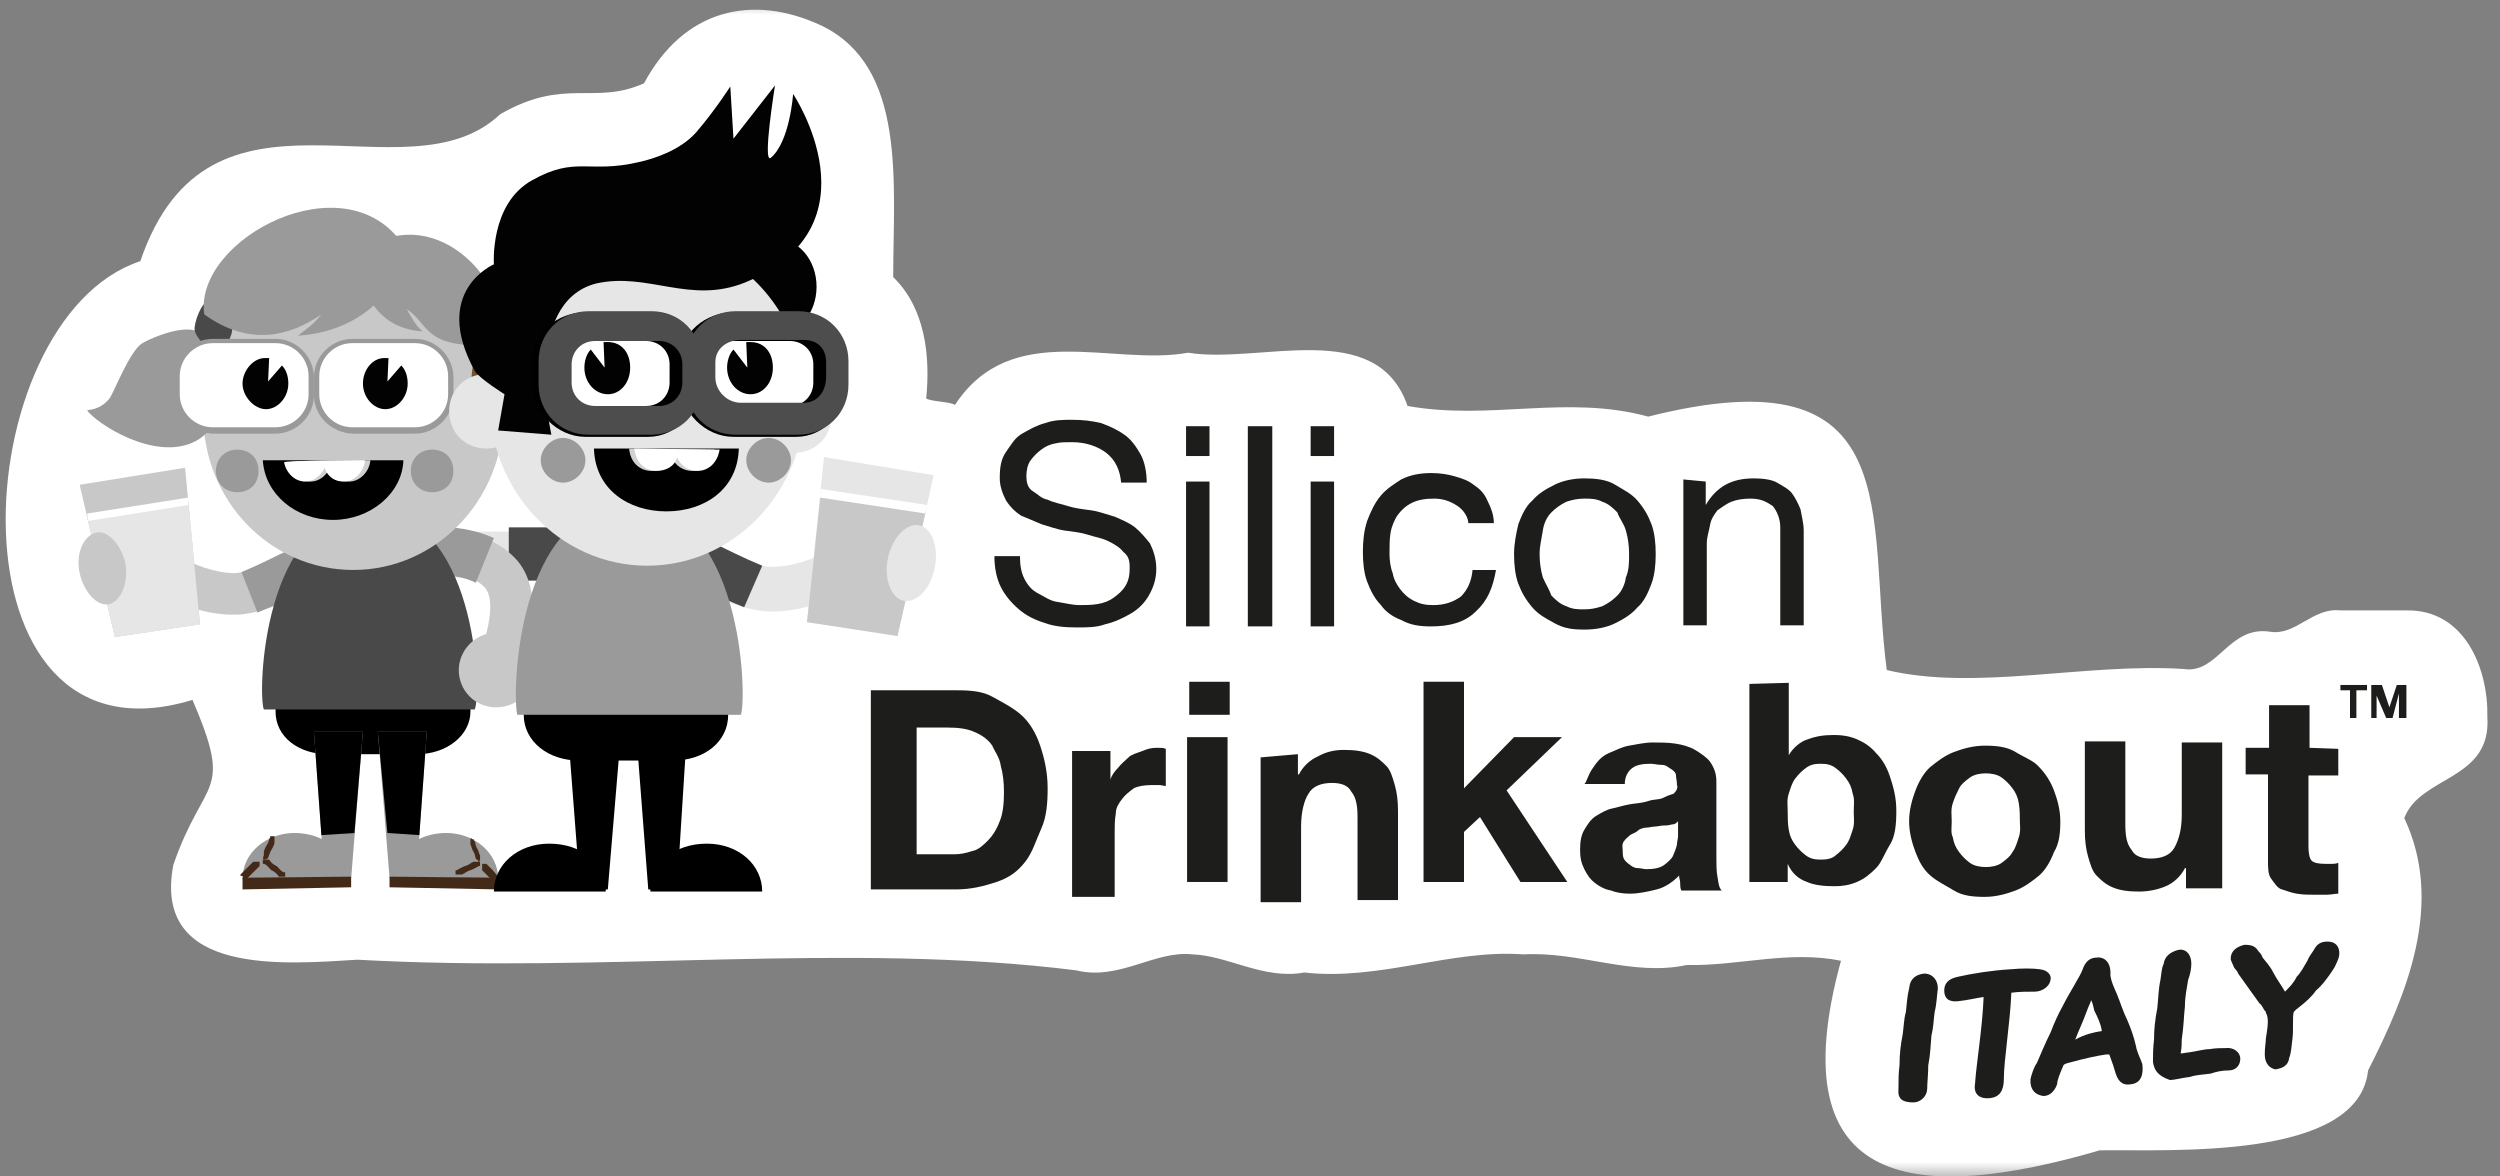 <svg width="85" height="40" viewBox="0 0 85 40" fill="none" xmlns="http://www.w3.org/2000/svg">
<rect x="0" y="0" width="85" height="40" fill="#808080" stroke="none"/>
<g clip-path="url(#clip0_851_27693)">
<mask id="mask0_851_27693" style="mask-type:luminance" maskUnits="userSpaceOnUse" x="-48" y="0" width="180" height="40">
<path d="M132 0H-48V40H132V0Z" fill="white"/>
</mask>
<g mask="url(#mask0_851_27693)">
<path d="M81.818 20.754H79.574C78.632 20.646 78.053 21.623 77.184 21.479C75.772 21.261 75.41 22.927 74.251 22.746C70.92 22.529 67.191 23.506 64.15 22.782C63.462 17.568 64.946 11.92 56.039 14.165C53.251 13.404 50.681 14.31 47.857 13.803C46.807 10.761 42.824 12.391 40.398 11.992C37.828 12.463 34.388 10.834 32.469 13.767C32.324 13.658 31.672 13.658 31.491 13.549C31.636 12.101 31.455 10.472 30.369 9.422C30.369 6.236 30.84 2.289 27.943 0.877C25.554 -0.245 23.236 0.334 21.897 2.832C20.195 3.592 19.217 2.615 17.009 3.882C13.787 6.923 7.124 1.999 4.771 8.879C-1.239 10.87 -2 26.402 6.545 23.796C7.957 27.09 6.943 26.366 5.893 29.408C5.169 33.209 9.731 32.775 12.157 32.63C20.593 33.101 28.776 32.014 36.596 32.992C38.045 33.354 39.276 32.304 40.543 32.449C41.738 32.485 42.969 33.318 44.345 33.065C46.915 33.354 49.341 32.268 51.803 32.449C53.686 32.34 55.496 33.209 57.343 32.811C59.117 32.847 60.819 32.304 62.593 32.666C60.42 40.596 65.308 40.885 71.391 39.111C73.781 39.075 80.189 39.473 80.515 36.395C81.818 33.825 83.122 30.747 81.746 27.815C82.289 26.366 84.715 26.547 84.57 24.375C84.606 22.746 83.81 20.718 81.818 20.754Z" fill="white"/>
<path d="M18.928 19.632H14.004V18.075H18.928V19.632Z" fill="#E6E6E6"/>
<path d="M19.254 19.741H17.299V17.93H19.254V19.741Z" fill="#494949"/>
<path d="M37.612 15.396C37.323 15.178 36.924 15.034 36.454 15.034C36.236 15.034 36.055 15.034 35.91 15.07C35.693 15.106 35.548 15.178 35.404 15.287C35.259 15.396 35.15 15.504 35.042 15.649C34.933 15.794 34.897 16.011 34.897 16.192C34.897 16.373 34.933 16.59 35.114 16.699C35.295 16.808 35.404 16.953 35.621 16.989C35.838 17.097 36.092 17.134 36.309 17.206C36.526 17.278 36.816 17.314 37.105 17.351C37.359 17.387 37.648 17.496 37.902 17.568C38.155 17.677 38.409 17.785 38.59 17.93C38.771 18.075 38.952 18.292 39.097 18.473C39.205 18.69 39.314 18.98 39.314 19.342C39.314 19.704 39.205 19.994 39.06 20.247C38.916 20.501 38.698 20.718 38.445 20.863C38.191 21.008 37.902 21.152 37.576 21.225C37.286 21.333 36.961 21.333 36.598 21.333C36.2 21.333 35.838 21.297 35.548 21.189C35.186 21.08 34.897 20.935 34.643 20.718C34.39 20.501 34.173 20.247 34.028 19.958C33.883 19.668 33.81 19.306 33.81 18.908H34.679C34.679 19.197 34.716 19.451 34.824 19.668C34.933 19.885 35.078 20.066 35.295 20.175C35.512 20.284 35.693 20.428 35.947 20.465C36.2 20.501 36.454 20.573 36.707 20.573C36.924 20.573 37.105 20.573 37.323 20.537C37.54 20.501 37.721 20.428 37.866 20.32C38.011 20.211 38.155 20.102 38.264 19.921C38.373 19.74 38.409 19.559 38.409 19.306C38.409 19.052 38.373 18.908 38.191 18.763C38.083 18.618 37.902 18.509 37.685 18.401C37.467 18.292 37.214 18.256 36.997 18.183C36.779 18.111 36.49 18.075 36.2 18.039C35.947 18.003 35.657 17.894 35.404 17.821C35.15 17.713 34.897 17.604 34.716 17.532C34.498 17.387 34.354 17.242 34.209 17.025C34.1 16.808 33.992 16.554 33.992 16.265C33.992 15.902 34.028 15.613 34.209 15.359C34.39 15.106 34.498 14.889 34.752 14.744C35.005 14.599 35.259 14.454 35.548 14.382C35.838 14.273 36.164 14.273 36.454 14.273C36.816 14.273 37.105 14.309 37.431 14.382C37.721 14.49 37.974 14.599 38.228 14.78C38.445 14.925 38.626 15.178 38.771 15.432C38.916 15.685 38.988 16.047 38.988 16.409H38.119C38.083 16.011 37.938 15.649 37.612 15.396Z" fill="#1D1D1B"/>
<path d="M41.123 21.297H40.326V16.373H41.123V21.297ZM40.326 14.491H41.123V15.505H40.326V14.491Z" fill="#1D1D1B"/>
<path d="M43.258 21.297H42.426V14.491H43.258V21.297Z" fill="#1D1D1B"/>
<path d="M45.359 21.297H44.562V16.373H45.359V21.297ZM44.562 14.491H45.359V15.505H44.562V14.491Z" fill="#1D1D1B"/>
<path d="M49.56 17.206C49.343 17.061 49.09 16.953 48.764 16.953C48.474 16.953 48.221 16.989 48.003 17.098C47.786 17.206 47.641 17.351 47.533 17.496C47.424 17.641 47.316 17.894 47.279 18.111C47.243 18.329 47.243 18.582 47.243 18.835C47.243 19.053 47.279 19.306 47.352 19.487C47.388 19.704 47.496 19.886 47.605 20.03C47.714 20.175 47.859 20.32 48.076 20.429C48.293 20.537 48.474 20.573 48.727 20.573C49.126 20.573 49.415 20.465 49.669 20.284C49.886 20.067 50.031 19.777 50.067 19.379H50.864C50.755 19.994 50.574 20.429 50.176 20.791C49.814 21.153 49.307 21.298 48.655 21.298C48.293 21.298 47.967 21.261 47.641 21.08C47.352 20.972 47.098 20.791 46.953 20.573C46.736 20.356 46.591 20.067 46.483 19.777C46.374 19.487 46.338 19.125 46.338 18.763C46.338 18.401 46.374 18.039 46.483 17.713C46.591 17.424 46.736 17.098 46.953 16.844C47.171 16.591 47.424 16.446 47.641 16.301C47.931 16.156 48.257 16.084 48.655 16.084C48.945 16.084 49.198 16.12 49.452 16.192C49.705 16.265 49.922 16.337 50.103 16.482C50.321 16.627 50.465 16.772 50.574 17.025C50.683 17.242 50.791 17.496 50.791 17.786H49.922C49.922 17.605 49.778 17.351 49.56 17.206Z" fill="#1D1D1B"/>
<path d="M52.456 19.632C52.565 19.885 52.673 20.03 52.746 20.247C52.891 20.392 53.035 20.537 53.253 20.61C53.47 20.718 53.651 20.718 53.868 20.718C54.085 20.718 54.266 20.682 54.484 20.61C54.701 20.501 54.846 20.392 54.991 20.247C55.135 20.103 55.244 19.885 55.28 19.632C55.389 19.378 55.389 19.125 55.389 18.835C55.389 18.546 55.353 18.292 55.28 18.039C55.208 17.785 55.063 17.641 54.991 17.423C54.846 17.279 54.701 17.134 54.484 17.061C54.266 16.953 54.085 16.953 53.868 16.953C53.651 16.953 53.47 16.989 53.253 17.061C53.035 17.17 52.891 17.279 52.746 17.423C52.601 17.568 52.492 17.785 52.456 18.039C52.42 18.292 52.347 18.546 52.347 18.835C52.347 19.125 52.384 19.378 52.456 19.632ZM51.623 17.822C51.732 17.532 51.877 17.206 52.094 17.025C52.311 16.772 52.565 16.627 52.854 16.482C53.144 16.337 53.506 16.265 53.868 16.265C54.23 16.265 54.628 16.301 54.918 16.482C55.208 16.663 55.461 16.772 55.678 17.025C55.896 17.279 56.041 17.532 56.149 17.822C56.258 18.111 56.294 18.473 56.294 18.835C56.294 19.198 56.258 19.56 56.149 19.849C56.041 20.139 55.896 20.465 55.678 20.646C55.461 20.899 55.208 21.044 54.918 21.189C54.628 21.334 54.266 21.406 53.868 21.406C53.47 21.406 53.18 21.37 52.854 21.189C52.529 21.008 52.311 20.899 52.094 20.646C51.877 20.392 51.732 20.139 51.623 19.849C51.515 19.56 51.478 19.198 51.478 18.835C51.478 18.473 51.551 18.148 51.623 17.822Z" fill="#1D1D1B"/>
<path d="M57.995 16.373V17.17C58.357 16.554 58.864 16.265 59.624 16.265C59.914 16.265 60.24 16.301 60.421 16.41C60.602 16.518 60.819 16.627 60.927 16.772C61.036 16.916 61.145 17.134 61.217 17.315C61.253 17.532 61.326 17.785 61.326 18.039V21.261H60.529V17.93C60.529 17.641 60.421 17.387 60.276 17.206C60.058 17.061 59.877 16.953 59.515 16.953C59.262 16.953 59.045 16.989 58.864 17.061C58.683 17.134 58.502 17.279 58.393 17.351C58.284 17.496 58.176 17.641 58.14 17.858C58.103 18.075 58.031 18.256 58.031 18.473V21.261H57.234V16.301L57.995 16.373Z" fill="#1D1D1B"/>
<path d="M32.434 29.046C32.651 29.046 32.832 29.009 33.049 28.937C33.266 28.901 33.447 28.72 33.592 28.575C33.737 28.43 33.882 28.213 33.99 27.923C34.099 27.67 34.135 27.308 34.135 26.945C34.135 26.584 34.099 26.294 34.027 26.04C33.99 25.751 33.809 25.534 33.737 25.352C33.592 25.135 33.375 24.99 33.121 24.882C32.868 24.773 32.578 24.737 32.216 24.737H31.166V29.046H32.434ZM32.542 23.47C33.013 23.47 33.411 23.506 33.737 23.687C34.063 23.868 34.425 24.049 34.715 24.302C35.004 24.556 35.221 24.918 35.366 25.352C35.511 25.787 35.62 26.258 35.62 26.801C35.62 27.308 35.583 27.778 35.402 28.177C35.221 28.575 35.113 28.973 34.859 29.299C34.606 29.625 34.316 29.842 33.882 29.987C33.447 30.132 33.013 30.24 32.506 30.24H29.609V23.47H32.542Z" fill="#1D1D1B"/>
<path d="M37.755 25.606V26.511C37.791 26.366 37.899 26.221 38.008 26.113C38.117 25.968 38.261 25.859 38.37 25.751C38.479 25.642 38.66 25.606 38.841 25.533C39.022 25.461 39.13 25.425 39.348 25.425C39.456 25.425 39.565 25.425 39.637 25.461V26.728C39.601 26.728 39.492 26.692 39.42 26.692H39.167C38.913 26.692 38.696 26.728 38.551 26.801C38.406 26.909 38.261 27.018 38.153 27.163C38.044 27.308 37.936 27.452 37.936 27.67C37.899 27.887 37.899 28.068 37.899 28.285V30.494H36.451V25.533H37.755V25.606Z" fill="#1D1D1B"/>
<path d="M41.737 29.987H40.361V25.063H41.737V29.987ZM40.434 23.18H41.81V24.303H40.434V23.18Z" fill="#1D1D1B"/>
<path d="M44.129 25.642V26.33H44.165C44.31 26.04 44.563 25.823 44.816 25.715C45.07 25.57 45.36 25.497 45.685 25.497C46.047 25.497 46.337 25.534 46.591 25.642C46.844 25.751 46.989 25.896 47.134 26.04C47.279 26.185 47.351 26.439 47.423 26.692C47.496 26.946 47.532 27.235 47.532 27.561V30.602H46.156V27.814C46.156 27.416 46.12 27.127 45.939 26.909C45.83 26.692 45.577 26.62 45.287 26.62C44.925 26.62 44.635 26.728 44.491 26.982C44.346 27.199 44.237 27.597 44.237 28.104V30.675H42.861V25.751L44.129 25.642Z" fill="#1D1D1B"/>
<path d="M49.776 23.18V26.801L51.478 25.063H53.107L51.224 26.873L53.288 29.987H51.695L50.319 27.779L49.776 28.285V29.987H48.4V23.18H49.776Z" fill="#1D1D1B"/>
<path d="M56.836 28.032C56.728 28.068 56.619 28.068 56.547 28.068C56.474 28.068 56.33 28.104 56.257 28.104C56.185 28.104 56.04 28.14 55.967 28.14C55.895 28.14 55.75 28.177 55.678 28.249C55.605 28.321 55.461 28.358 55.424 28.394C55.388 28.43 55.28 28.503 55.207 28.611C55.135 28.72 55.171 28.828 55.171 28.901C55.171 28.973 55.171 29.118 55.207 29.19C55.243 29.263 55.316 29.335 55.424 29.408C55.461 29.444 55.569 29.516 55.678 29.516C55.786 29.516 55.895 29.552 55.967 29.552C56.221 29.552 56.438 29.516 56.583 29.408C56.728 29.299 56.836 29.19 56.873 29.118C56.909 29.046 56.981 28.864 57.017 28.72C57.017 28.611 57.054 28.503 57.054 28.43V27.923C56.981 27.996 56.945 28.032 56.836 28.032ZM54.157 26.113C54.302 25.896 54.447 25.715 54.7 25.606C54.954 25.497 55.171 25.389 55.388 25.352C55.605 25.316 55.931 25.244 56.185 25.244C56.438 25.244 56.692 25.244 56.945 25.28C57.198 25.316 57.452 25.389 57.633 25.497C57.814 25.606 58.031 25.751 58.14 25.896C58.285 26.113 58.357 26.294 58.357 26.584V29.154C58.357 29.371 58.357 29.625 58.393 29.806C58.429 29.987 58.429 30.168 58.538 30.277H57.162C57.126 30.168 57.126 30.132 57.126 30.023C57.126 29.915 57.09 29.878 57.09 29.77C56.873 29.987 56.619 30.168 56.33 30.24C56.04 30.313 55.714 30.385 55.424 30.385C55.171 30.385 54.954 30.349 54.773 30.277C54.555 30.24 54.374 30.132 54.23 30.023C54.085 29.915 53.976 29.77 53.867 29.552C53.759 29.335 53.723 29.154 53.723 28.901C53.723 28.611 53.759 28.394 53.867 28.213C53.976 28.032 54.085 27.851 54.266 27.742C54.447 27.634 54.628 27.525 54.809 27.489C54.99 27.453 55.207 27.38 55.424 27.344C55.642 27.308 55.823 27.308 56.04 27.235C56.257 27.163 56.402 27.199 56.547 27.127C56.692 27.054 56.8 27.018 56.909 26.982C57.017 26.873 57.054 26.765 57.017 26.692C57.017 26.547 56.981 26.439 56.981 26.33C56.945 26.221 56.873 26.185 56.764 26.113C56.655 26.04 56.619 26.004 56.474 26.004C56.33 26.004 56.257 25.968 56.112 25.968C55.859 25.968 55.642 26.004 55.497 26.113C55.352 26.221 55.243 26.402 55.243 26.656H53.867C53.94 26.62 53.976 26.366 54.157 26.113Z" fill="#1D1D1B"/>
<path d="M62.991 26.982C62.954 26.765 62.882 26.62 62.773 26.475C62.665 26.33 62.556 26.221 62.411 26.113C62.266 26.004 62.122 25.968 61.904 25.968C61.687 25.968 61.542 26.004 61.397 26.113C61.253 26.221 61.144 26.33 61.035 26.475C60.927 26.62 60.891 26.765 60.818 26.982C60.746 27.199 60.782 27.38 60.782 27.597C60.782 27.814 60.782 27.996 60.818 28.213C60.854 28.43 60.927 28.575 61.035 28.72C61.144 28.864 61.253 28.973 61.397 29.082C61.542 29.19 61.687 29.227 61.904 29.227C62.122 29.227 62.303 29.19 62.411 29.082C62.556 28.973 62.665 28.864 62.773 28.72C62.882 28.575 62.918 28.43 62.991 28.213C63.063 27.996 63.027 27.814 63.027 27.597C63.027 27.38 63.063 27.163 62.991 26.982ZM60.818 23.216V25.678C60.963 25.425 61.216 25.208 61.47 25.135C61.76 25.027 62.013 24.99 62.375 24.99C62.628 24.99 62.882 25.027 63.135 25.135C63.389 25.244 63.606 25.389 63.787 25.606C64.004 25.823 64.149 26.077 64.258 26.402C64.366 26.728 64.475 27.09 64.475 27.561C64.475 28.032 64.439 28.43 64.258 28.72C64.077 29.009 63.968 29.335 63.787 29.516C63.57 29.733 63.389 29.878 63.135 29.987C62.882 30.096 62.628 30.132 62.375 30.132C62.013 30.132 61.687 30.096 61.434 29.987C61.144 29.878 60.927 29.697 60.782 29.371V29.987H59.479V23.253L60.818 23.216Z" fill="#1D1D1B"/>
<path d="M66.395 28.466C66.431 28.683 66.503 28.828 66.612 28.973C66.72 29.118 66.829 29.227 66.974 29.335C67.119 29.444 67.336 29.48 67.517 29.48C67.698 29.48 67.915 29.444 68.06 29.335C68.205 29.227 68.35 29.118 68.422 28.973C68.531 28.828 68.567 28.683 68.639 28.466C68.712 28.249 68.676 28.068 68.676 27.923C68.676 27.778 68.676 27.525 68.639 27.308C68.603 27.09 68.531 26.945 68.422 26.801C68.314 26.656 68.205 26.547 68.06 26.439C67.915 26.33 67.698 26.294 67.517 26.294C67.336 26.294 67.119 26.33 66.974 26.439C66.829 26.547 66.684 26.656 66.612 26.801C66.539 26.945 66.467 27.09 66.395 27.308C66.322 27.525 66.358 27.706 66.358 27.923C66.358 28.14 66.322 28.321 66.395 28.466ZM65.127 26.873C65.236 26.583 65.417 26.258 65.634 26.076C65.852 25.895 66.141 25.678 66.431 25.57C66.72 25.461 67.083 25.352 67.481 25.352C67.879 25.352 68.241 25.389 68.531 25.57C68.82 25.751 69.146 25.859 69.327 26.076C69.545 26.294 69.726 26.583 69.834 26.873C69.943 27.163 70.051 27.525 70.051 27.923C70.051 28.321 70.015 28.683 69.834 28.973C69.726 29.263 69.545 29.589 69.327 29.77C69.11 29.951 68.82 30.168 68.531 30.276C68.241 30.385 67.879 30.494 67.481 30.494C67.083 30.494 66.72 30.457 66.431 30.276C66.141 30.096 65.888 29.987 65.634 29.77C65.381 29.552 65.236 29.263 65.127 28.973C65.019 28.683 64.91 28.321 64.91 27.923C64.91 27.525 65.019 27.163 65.127 26.873Z" fill="#1D1D1B"/>
<path d="M74.324 30.204V29.517H74.288C74.143 29.806 73.89 30.023 73.636 30.132C73.383 30.241 73.057 30.313 72.731 30.313C72.369 30.313 72.08 30.277 71.826 30.168C71.573 30.06 71.428 29.915 71.283 29.77C71.138 29.625 71.066 29.372 70.993 29.118C70.921 28.865 70.885 28.575 70.885 28.249V25.208H72.261V27.996C72.261 28.394 72.297 28.684 72.478 28.901C72.586 29.118 72.84 29.191 73.13 29.191C73.492 29.191 73.781 29.082 73.926 28.829C74.071 28.575 74.18 28.213 74.18 27.706V25.244H75.555V30.204H74.324Z" fill="#1D1D1B"/>
<path d="M79.502 25.461V26.366H78.488V28.792C78.488 29.009 78.524 29.19 78.596 29.263C78.669 29.335 78.814 29.371 79.067 29.371H79.284C79.32 29.371 79.429 29.371 79.502 29.335V30.385C79.393 30.385 79.248 30.421 79.103 30.421H78.705C78.488 30.421 78.307 30.421 78.089 30.385C77.872 30.349 77.727 30.277 77.583 30.24C77.438 30.204 77.329 30.023 77.221 29.878C77.112 29.733 77.112 29.516 77.112 29.263V26.33H76.352V25.425H77.148V23.977H78.524V25.425L79.502 25.461Z" fill="#1D1D1B"/>
<path d="M79.574 23.47V23.289H80.479V23.47H80.117V24.411H79.9V23.47H79.574Z" fill="#1D1D1B"/>
<path d="M80.985 23.289L81.239 24.049L81.492 23.289H81.818V24.411H81.564V23.578L81.347 24.411H81.13L80.804 23.651V24.411H80.623V23.289H80.985Z" fill="#1D1D1B"/>
<path d="M17.734 22.42C17.843 22.166 18.639 20.102 17.481 18.944C16.177 17.64 14.113 18.147 14.041 18.147L14.403 19.559C14.403 19.559 15.779 19.27 16.467 19.958C16.865 20.356 16.576 21.478 16.431 21.877L17.734 22.42Z" fill="#C8C8C8"/>
<path d="M7.922 20.899H8.066C9.37 20.863 12.049 19.378 12.556 19.089L11.832 17.821C10.71 18.437 8.754 19.451 7.994 19.487C6.618 19.487 5.134 18.328 5.134 18.328L4.229 19.487C4.337 19.523 6.075 20.899 7.922 20.899Z" fill="#C8C8C8"/>
<path d="M9.369 24.194C9.369 25.063 10.166 25.642 11.143 25.642H14.185C15.198 25.642 15.995 24.991 15.995 24.194V24.049C15.995 23.18 15.198 22.493 14.185 22.493H11.143C10.13 22.493 9.369 23.18 9.369 24.049V24.194Z" fill="black"/>
<path d="M16.792 18.293L16.177 19.813C15.452 19.451 14.62 19.596 14.62 19.596L14.402 17.967C14.511 17.93 15.67 17.786 16.792 18.293Z" fill="#9A9A9A"/>
<path d="M8.211 19.451C8.826 19.198 9.37 18.908 9.84 18.691L10.637 19.958C10.383 20.103 9.623 20.465 8.754 20.827L8.211 19.451Z" fill="#9A9A9A"/>
<path d="M8.971 24.122C8.754 23.579 8.935 17.351 12.556 17.351C16.177 17.351 16.394 23.579 16.14 24.122C16.177 24.122 8.971 24.122 8.971 24.122Z" fill="#494949"/>
<path d="M11.036 29.879L11.941 29.842L12.339 24.882H10.674L11.036 29.879Z" fill="#9A9A9A"/>
<path d="M8.246 29.878C8.246 29.009 9.043 28.321 10.02 28.321C10.998 28.321 11.831 28.973 11.831 29.77V29.806L8.246 29.878Z" fill="#9A9A9A"/>
<path d="M14.149 29.879L13.244 29.842L12.846 24.882H14.511L14.149 29.879Z" fill="#9A9A9A"/>
<path d="M16.938 29.878C16.938 29.009 16.141 28.321 15.164 28.321C14.186 28.321 13.354 28.973 13.354 29.77V29.806L16.938 29.878Z" fill="#9A9A9A"/>
<path d="M6.908 14.092C6.908 17.025 9.189 19.379 12.013 19.379C14.837 19.379 17.118 16.989 17.118 14.092C17.118 11.196 14.837 8.806 12.013 8.806C9.189 8.806 6.908 11.16 6.908 14.092Z" fill="#C8C8C8"/>
<path d="M13.715 15.649C13.679 16.772 12.592 17.677 11.325 17.677C10.058 17.677 9.008 16.808 8.936 15.649H13.715Z" fill="black"/>
<path d="M13.967 16.011C13.967 16.409 14.256 16.735 14.691 16.735C15.125 16.735 15.415 16.446 15.415 16.011C15.415 15.577 15.125 15.287 14.691 15.287C14.256 15.287 13.967 15.613 13.967 16.011Z" fill="#9A9A9A"/>
<path d="M7.342 16.011C7.342 16.409 7.631 16.735 8.066 16.735C8.5 16.735 8.79 16.446 8.79 16.011C8.79 15.577 8.5 15.287 8.066 15.287C7.631 15.287 7.342 15.613 7.342 16.011Z" fill="#9A9A9A"/>
<path d="M12.593 15.649C12.557 16.048 12.231 16.374 11.869 16.374C11.579 16.374 11.326 16.229 11.217 15.903C11.108 16.156 10.855 16.374 10.565 16.374C10.203 16.374 9.914 16.084 9.841 15.722C9.769 15.649 12.593 15.649 12.593 15.649Z" fill="#D1D1D1"/>
<path d="M12.411 15.649C12.375 16.048 12.049 16.374 11.687 16.374C11.398 16.374 11.144 16.229 11.035 15.903C10.927 16.156 10.673 16.374 10.384 16.374C10.022 16.374 9.732 16.084 9.66 15.722C9.587 15.649 12.411 15.649 12.411 15.649Z" fill="white"/>
<path d="M3.904 21.66L6.8 21.225L6.293 15.903L2.709 16.482L3.904 21.66Z" fill="#C8C8C8"/>
<path d="M6.401 17.025L6.799 21.225L3.902 21.66L2.961 17.568L6.401 17.025Z" fill="#E6E6E6"/>
<path d="M2.708 19.487C2.853 20.139 3.323 20.646 3.722 20.537C4.12 20.428 4.373 19.813 4.265 19.161C4.12 18.509 3.649 18.003 3.251 18.111C2.853 18.22 2.563 18.799 2.708 19.487Z" fill="#C8C8C8"/>
<path d="M15.598 22.782C15.598 23.47 16.141 24.049 16.865 24.049C17.589 24.049 18.132 23.506 18.132 22.782C18.132 22.058 17.589 21.515 16.865 21.515C16.141 21.515 15.598 22.13 15.598 22.782Z" fill="#C8C8C8"/>
<path d="M6.401 17.17L2.997 17.713L2.961 17.46L6.401 16.917V17.17Z" fill="white"/>
<path d="M10.927 28.394L12.05 28.322L12.339 24.882H10.674L10.927 28.394Z" fill="black"/>
<path d="M14.258 28.394L13.172 28.322L12.846 24.882H14.511L14.258 28.394Z" fill="black"/>
<path d="M16.936 29.951V29.806L16.755 29.589L16.537 29.372H16.393V29.589L16.61 29.806L16.827 30.023H16.863C16.863 29.951 16.899 29.951 16.936 29.951C17.008 29.951 17.008 29.951 16.936 29.951Z" fill="#432918"/>
<path d="M16.286 29.299C16.322 29.263 16.322 29.227 16.322 29.191V29.082C16.286 29.046 16.286 28.937 16.213 28.829C16.141 28.72 16.177 28.611 16.105 28.575V28.539C16.105 28.503 16.105 28.539 16.069 28.539C16.069 28.539 16.032 28.539 16.032 28.503H15.996V28.72C16.032 28.756 16.032 28.865 16.105 28.974C16.177 29.082 16.141 29.191 16.213 29.227C16.213 29.263 16.213 29.227 16.25 29.227C16.25 29.263 16.25 29.299 16.286 29.299Z" fill="#432918"/>
<path d="M16.321 29.299H16.104C15.995 29.335 15.959 29.408 15.814 29.444C15.706 29.48 15.597 29.552 15.524 29.589H15.488V29.734H15.706C15.814 29.697 15.85 29.625 15.995 29.589C16.104 29.552 16.212 29.48 16.285 29.444H16.321V29.299Z" fill="#432918"/>
<path d="M16.937 30.24L17.01 29.842L13.244 29.806V30.168L16.937 30.24Z" fill="#432918"/>
<path d="M8.246 30.24L11.939 30.168V29.806L8.246 29.842V30.24Z" fill="#432918"/>
<path d="M8.248 29.878H8.393C8.429 29.842 8.538 29.733 8.61 29.661C8.719 29.552 8.755 29.516 8.827 29.444V29.299H8.61C8.574 29.335 8.465 29.444 8.393 29.516C8.284 29.625 8.248 29.661 8.176 29.734V29.77C8.321 29.806 8.248 29.806 8.248 29.878Z" fill="#432918"/>
<path d="M8.971 29.227C9.007 29.227 9.043 29.227 9.079 29.191H9.115V29.154C9.152 29.118 9.152 29.01 9.224 28.901C9.296 28.792 9.333 28.684 9.333 28.648V28.43H9.188V28.466C9.152 28.503 9.152 28.611 9.079 28.72C9.007 28.829 8.971 28.937 8.971 28.973V29.082C8.934 29.154 8.934 29.191 8.971 29.227Z" fill="#432918"/>
<path d="M8.936 29.227V29.371H8.972C9.08 29.408 9.117 29.48 9.225 29.589C9.334 29.625 9.442 29.733 9.479 29.806H9.696V29.661C9.696 29.625 9.696 29.661 9.66 29.661C9.551 29.625 9.515 29.552 9.406 29.444C9.298 29.408 9.189 29.299 9.153 29.227H8.936Z" fill="#432918"/>
<path d="M2.961 13.947C3.359 13.911 3.576 13.73 3.721 13.549C3.866 13.368 4.409 11.92 4.844 11.666C5.278 11.413 6.364 11.015 6.763 11.304C7.161 11.594 7.523 11.92 7.523 12.173C7.523 12.427 7.994 14.237 6.654 14.998C5.278 15.722 3.251 14.382 2.961 13.947Z" fill="#9A9A9A"/>
<path d="M7.089 10.255C6.872 10.219 6.582 10.979 6.618 11.232C6.655 11.486 7.234 12.101 7.415 12.029C7.596 11.956 7.958 11.377 7.886 11.124C7.849 10.906 7.487 10.291 7.089 10.255Z" fill="#494949"/>
<path d="M13.714 8.336C14.004 8.806 12.99 11.232 10.13 11.413C10.492 11.124 10.637 11.051 10.927 10.689C9.877 11.413 8.501 11.812 6.944 10.689C6.582 8.119 11.759 5.403 13.714 8.336Z" fill="#9A9A9A"/>
<path d="M12.448 8.444C12.086 8.662 12.158 11.123 14.367 11.268C14.114 11.051 14.005 10.798 13.824 10.508C14.62 11.015 14.367 11.92 16.938 11.703C17.517 9.711 14.874 6.851 12.448 8.444Z" fill="#9A9A9A"/>
<path d="M6.038 13.368C6.038 14.02 6.581 14.563 7.269 14.563H9.405C10.057 14.563 10.6 14.02 10.6 13.368V12.753C10.6 12.101 10.057 11.558 9.369 11.558H7.233C6.581 11.558 6.002 12.101 6.002 12.753L6.038 13.368Z" fill="white"/>
<path d="M7.233 11.667C6.618 11.667 6.111 12.174 6.111 12.789V13.405C6.111 14.02 6.618 14.527 7.233 14.527H9.369C9.985 14.527 10.492 14.02 10.492 13.405V12.789C10.492 12.174 9.985 11.667 9.369 11.667H7.233ZM5.93 13.441V12.825C5.93 12.101 6.545 11.522 7.233 11.522H9.369C10.093 11.522 10.673 12.137 10.673 12.825V13.441C10.673 14.165 10.057 14.744 9.369 14.744H7.233C6.545 14.708 5.93 14.129 5.93 13.441Z" fill="#9A9A9A"/>
<path d="M10.781 13.368C10.781 14.02 11.324 14.563 11.976 14.563H14.112C14.764 14.563 15.307 14.02 15.307 13.368V12.753C15.307 12.101 14.764 11.558 14.112 11.558H11.976C11.324 11.558 10.781 12.101 10.781 12.753V13.368Z" fill="white"/>
<path d="M11.977 11.667C11.362 11.667 10.855 12.174 10.855 12.789V13.405C10.855 14.02 11.362 14.527 11.977 14.527H14.113C14.729 14.527 15.236 14.02 15.236 13.405V12.789C15.236 12.174 14.729 11.667 14.113 11.667H11.977ZM10.674 13.441V12.825C10.674 12.101 11.289 11.522 11.977 11.522H14.113C14.838 11.522 15.417 12.137 15.417 12.825V13.441C15.417 14.165 14.801 14.744 14.113 14.744H11.977C11.253 14.708 10.674 14.129 10.674 13.441Z" fill="#9A9A9A"/>
<path d="M9.006 12.174H9.151L9.115 12.97L9.586 12.427C9.731 12.572 9.803 12.789 9.803 13.043C9.803 13.513 9.441 13.912 9.043 13.912C8.644 13.912 8.246 13.477 8.246 13.043C8.246 12.608 8.608 12.174 9.006 12.174Z" fill="#020202"/>
<path d="M13.064 12.174H13.209L13.173 12.97L13.643 12.427C13.788 12.572 13.861 12.789 13.861 13.043C13.861 13.513 13.498 13.912 13.1 13.912C12.702 13.912 12.34 13.513 12.34 13.043C12.34 12.572 12.666 12.174 13.064 12.174Z" fill="#020202"/>
<path d="M20.666 13.947C20.267 13.911 20.05 13.73 19.905 13.549C19.761 13.368 19.181 11.92 18.783 11.666C18.385 11.413 17.262 11.015 16.864 11.304C16.466 11.594 16.104 11.92 16.104 12.173C16.104 12.427 15.633 14.237 16.973 14.998C18.348 15.722 20.376 14.382 20.666 13.947Z" fill="#75532E"/>
<path d="M16.538 10.255C16.756 10.219 17.045 10.979 17.009 11.232C16.973 11.486 16.394 12.101 16.212 12.029C16.032 11.956 15.669 11.377 15.742 11.124C15.778 10.906 16.14 10.291 16.538 10.255Z" fill="#F08BA5"/>
<path d="M26.279 20.79H26.134C24.722 20.754 21.934 19.161 21.391 18.871L22.151 17.568C23.31 18.22 25.373 19.27 26.206 19.27C27.618 19.306 29.247 18.111 29.247 18.111L30.153 19.306C30.08 19.342 28.197 20.79 26.279 20.79Z" fill="#E6E6E6"/>
<path d="M25.916 19.234C25.301 18.98 24.721 18.691 24.215 18.437L23.346 19.741C23.599 19.886 24.396 20.284 25.301 20.646L25.916 19.234Z" fill="#494949"/>
<path d="M24.758 24.303C24.758 25.208 23.962 25.859 22.875 25.859H19.689C18.639 25.859 17.807 25.208 17.807 24.303V24.158C17.807 23.253 18.603 22.528 19.689 22.528H22.875C23.925 22.528 24.758 23.216 24.758 24.158V24.303Z" fill="black"/>
<path d="M25.191 24.303C25.408 23.651 25.227 17.17 21.389 17.17C17.551 17.17 17.406 23.615 17.587 24.303H25.191Z" fill="#9A9A9A"/>
<path d="M23.018 30.241H22.041L21.643 25.063H23.344L23.018 30.241Z" fill="black"/>
<path d="M25.915 30.313C25.915 29.408 25.118 28.684 24.032 28.684C22.946 28.684 22.149 29.335 22.113 30.241V30.313H25.915Z" fill="black"/>
<path d="M19.724 30.241H20.666L21.1 25.063H19.326L19.724 30.241Z" fill="black"/>
<path d="M16.793 30.313C16.793 29.408 17.59 28.684 18.676 28.684C19.762 28.684 20.558 29.335 20.595 30.241V30.313H16.793Z" fill="black"/>
<path d="M27.763 9.748C27.763 10.653 27.148 11.377 26.388 11.377C25.627 11.377 25.012 10.617 25.012 9.748C25.012 8.879 25.627 8.119 26.388 8.119C27.148 8.119 27.763 8.843 27.763 9.748Z" fill="#020202"/>
<path d="M27.364 13.622C27.364 16.699 24.974 19.234 22.005 19.234C19.036 19.234 16.646 16.699 16.646 13.622C16.646 10.544 19.036 8.046 22.005 8.046C24.974 8.046 27.364 10.544 27.364 13.622Z" fill="#E6E6E6"/>
<path d="M28.269 14.129C28.269 14.853 27.726 15.396 27.002 15.396C26.277 15.396 25.734 14.853 25.734 14.129C25.734 13.405 26.277 12.862 27.002 12.862C27.726 12.862 28.269 13.441 28.269 14.129Z" fill="#E6E6E6"/>
<path d="M17.806 13.984C17.806 14.708 17.263 15.251 16.539 15.251C15.815 15.251 15.271 14.708 15.271 13.984C15.271 13.26 15.815 12.717 16.539 12.717C17.263 12.717 17.806 13.296 17.806 13.984Z" fill="#E6E6E6"/>
<path d="M20.195 15.251C20.232 16.627 21.354 17.387 22.657 17.387C23.961 17.387 25.083 16.627 25.119 15.251H20.195Z" fill="black"/>
<path d="M19.905 15.649C19.905 16.048 19.543 16.41 19.145 16.41C18.747 16.41 18.385 16.048 18.385 15.649C18.385 15.251 18.747 14.889 19.145 14.889C19.543 14.889 19.905 15.251 19.905 15.649Z" fill="#9A9A9A"/>
<path d="M26.894 15.649C26.894 16.048 26.532 16.41 26.133 16.41C25.735 16.41 25.373 16.048 25.373 15.649C25.373 15.251 25.735 14.889 26.133 14.889C26.532 14.889 26.894 15.251 26.894 15.649Z" fill="#9A9A9A"/>
<path d="M25.337 9.603C29.971 7.684 26.966 3.194 26.966 3.194C26.966 3.194 26.857 4.824 26.205 5.367C25.916 5.584 26.35 2.905 26.35 2.905L24.938 4.715L24.83 2.941C24.83 2.941 24.323 3.737 23.671 4.498C23.128 5.113 22.223 5.403 21.716 5.512C20.014 5.91 19.58 5.294 18.095 6.127C16.647 6.924 16.792 8.987 16.792 8.987C16.792 8.987 14.656 9.893 16.14 12.608C16.285 12.861 17.154 13.405 17.154 13.405L16.937 14.636L18.747 14.78C18.747 14.78 17.733 10.291 20.268 9.639C22.042 9.241 23.454 10.363 25.337 9.603Z" fill="#020202"/>
<path d="M28.669 12.97C28.669 13.694 28.126 14.237 27.402 14.237H25.121C24.433 14.237 23.854 13.694 23.854 12.97V12.246C23.854 11.521 24.397 10.978 25.121 10.978H27.402C28.09 10.978 28.669 11.521 28.669 12.246V12.97Z" fill="white"/>
<path d="M23.057 12.861C23.057 13.513 22.55 14.128 21.862 14.128H19.581C18.857 14.128 18.277 13.513 18.277 12.861V12.137C18.277 11.485 18.893 10.978 19.581 10.978H21.862C22.55 10.978 23.057 11.485 23.057 12.137V12.861Z" fill="white"/>
<path d="M25.517 11.63H25.372L25.409 12.499L24.938 11.884C24.793 12.028 24.721 12.282 24.721 12.499C24.721 13.006 25.083 13.404 25.517 13.404C25.952 13.404 26.278 13.006 26.278 12.499C26.278 11.992 25.988 11.63 25.517 11.63Z" fill="#020202"/>
<path d="M20.666 11.63H20.521L20.557 12.499L20.086 11.884C19.942 12.028 19.869 12.282 19.869 12.499C19.869 13.006 20.231 13.404 20.666 13.404C21.1 13.404 21.426 13.006 21.426 12.499C21.426 11.992 21.136 11.63 20.666 11.63Z" fill="#020202"/>
<path d="M21.391 15.251C21.427 15.722 21.753 16.011 22.151 16.011C22.441 16.011 22.767 15.867 22.839 15.541C22.948 15.83 23.237 16.011 23.527 16.011C23.925 16.011 24.215 15.722 24.287 15.287L21.391 15.251Z" fill="#D1D1D1"/>
<path d="M21.57 15.251C21.607 15.722 21.932 16.011 22.331 16.011C22.62 16.011 22.946 15.867 23.019 15.541C23.127 15.83 23.417 16.011 23.706 16.011C24.105 16.011 24.394 15.722 24.467 15.287L21.57 15.251Z" fill="white"/>
<path d="M30.515 21.623L27.438 21.152L28.017 15.54L31.746 16.156L30.515 21.623Z" fill="#E6E6E6"/>
<path d="M27.908 16.772L27.438 21.153L30.515 21.623L31.493 17.315L27.908 16.772Z" fill="#C8C8C8"/>
<path d="M31.782 19.306C31.638 20.03 31.167 20.501 30.732 20.428C30.298 20.356 30.044 19.668 30.189 18.98C30.334 18.292 30.805 17.785 31.239 17.858C31.674 17.93 31.927 18.582 31.782 19.306Z" fill="#E6E6E6"/>
<path d="M27.653 12.391C27.653 11.92 27.291 11.594 26.856 11.594H24.684C24.213 11.594 23.887 11.956 23.887 12.391V13.006C23.887 13.477 24.249 13.803 24.684 13.803H26.856C27.327 13.803 27.653 13.441 27.653 13.006V12.391ZM28.775 13.042C28.775 14.02 28.015 14.853 27.073 14.853H24.937C23.96 14.853 23.127 13.984 23.127 13.042V12.282C23.127 11.304 23.996 10.617 24.937 10.617H27.073C28.051 10.617 28.775 11.377 28.775 12.282V13.042Z" fill="black"/>
<path d="M28.088 12.319C28.088 11.848 27.798 11.558 27.328 11.558H25.191C24.721 11.558 24.322 11.848 24.322 12.319V12.825C24.322 13.296 24.721 13.694 25.191 13.694H27.328C27.798 13.694 28.088 13.296 28.088 12.825V12.319ZM28.848 13.079C28.848 14.056 28.088 14.78 27.146 14.78H25.01C24.033 14.78 23.309 14.02 23.309 13.079V12.282C23.309 11.305 24.069 10.581 25.01 10.581H27.146C28.124 10.581 28.848 11.341 28.848 12.282V13.079Z" fill="#4D4D4D"/>
<path d="M22.766 12.391C22.766 11.92 22.404 11.594 21.97 11.594H19.797C19.327 11.594 19.001 11.956 19.001 12.391V13.006C19.001 13.477 19.363 13.803 19.797 13.803H21.97C22.441 13.803 22.766 13.441 22.766 13.006V12.391ZM23.744 13.042C23.744 14.02 22.984 14.853 22.042 14.853H19.906C18.928 14.853 18.096 13.984 18.096 13.042V12.282C18.096 11.304 18.965 10.617 19.906 10.617H22.042C23.02 10.617 23.744 11.377 23.744 12.282V13.042Z" fill="black"/>
<path d="M23.2 12.391C23.2 11.92 22.838 11.594 22.404 11.594H20.231C19.761 11.594 19.435 11.956 19.435 12.391V13.006C19.435 13.477 19.797 13.803 20.231 13.803H22.404C22.875 13.803 23.2 13.441 23.2 13.006V12.391ZM23.852 13.079C23.852 14.056 23.092 14.78 22.15 14.78H20.014C19.037 14.78 18.312 14.02 18.312 13.079V12.282C18.312 11.305 19.073 10.581 20.014 10.581H22.15C23.128 10.581 23.852 11.341 23.852 12.282V13.079Z" fill="#4D4D4D"/>
<path d="M27.871 16.916L31.456 17.459L31.528 17.17L27.907 16.627L27.871 16.916Z" fill="white"/>
<path d="M64.548 37.011C64.548 36.721 64.548 36.504 64.584 36.215C64.584 35.852 64.62 35.527 64.692 35.165C64.729 34.911 64.729 34.658 64.801 34.404C64.837 34.115 64.837 33.897 64.91 33.608C64.946 33.246 65.163 33.137 65.416 33.101C65.706 33.101 65.887 33.318 65.887 33.608C65.851 33.861 65.851 34.115 65.779 34.404C65.742 34.658 65.742 34.911 65.67 35.201C65.634 35.599 65.634 35.852 65.561 36.215C65.561 36.504 65.525 36.83 65.525 37.011C65.525 37.265 65.308 37.482 65.054 37.482C64.692 37.482 64.511 37.373 64.548 37.011Z" fill="#1D1D1B"/>
<path d="M67.153 36.83C67.19 36.215 67.407 34.911 67.443 33.897C67.19 33.934 66.9 34.006 66.574 34.042C66.248 34.078 66.104 33.934 66.104 33.68C66.104 33.463 66.212 33.282 66.574 33.209C67.045 33.101 67.733 32.992 68.348 32.956C68.747 32.92 69.109 32.92 69.362 32.956C69.652 32.992 69.724 33.173 69.724 33.246C69.724 33.535 69.435 33.716 69.181 33.716C68.891 33.716 68.674 33.716 68.385 33.752C68.348 34.766 68.131 36.033 68.131 36.685C68.131 37.084 67.986 37.301 67.66 37.337C67.335 37.373 67.081 37.228 67.153 36.83Z" fill="#1D1D1B"/>
<path d="M69.037 36.83V36.685C69.073 36.54 69.146 36.287 69.254 36.142C69.363 35.889 69.544 35.454 69.725 35.092C69.834 34.803 69.978 34.477 70.123 34.223C70.377 33.716 70.739 33.173 70.811 32.956C70.884 32.739 71.028 32.558 71.282 32.558C71.535 32.522 71.789 32.703 71.753 33.173C71.789 33.391 71.861 33.535 71.97 33.789C72.078 34.042 72.187 34.404 72.332 34.694C72.441 34.947 72.549 35.237 72.622 35.563C72.658 35.78 72.766 35.961 72.839 36.178C72.875 36.468 72.839 36.83 72.441 36.866C72.223 36.903 72.042 36.83 71.934 36.504C71.897 36.359 71.825 36.142 71.716 35.852H71.608C71.318 35.889 70.847 35.997 70.449 36.106C70.341 36.142 70.232 36.142 70.16 36.215C70.051 36.468 69.942 36.721 69.942 36.866C69.834 37.156 69.653 37.264 69.472 37.264C69.254 37.228 69.073 37.12 69.037 36.83ZM71.463 35.056C71.427 34.803 71.318 34.585 71.209 34.368C71.173 34.259 71.173 34.151 71.101 34.006C71.065 34.115 70.992 34.259 70.956 34.368C70.811 34.766 70.666 35.056 70.558 35.346C70.884 35.165 71.209 35.092 71.463 35.056Z" fill="#1D1D1B"/>
<path d="M73.201 36.106C73.201 35.889 73.201 35.635 73.237 35.345C73.237 34.983 73.274 34.657 73.346 34.295C73.382 34.006 73.382 33.644 73.455 33.318C73.491 33.101 73.491 32.92 73.563 32.775C73.599 32.521 73.78 32.377 74.034 32.304C74.287 32.232 74.505 32.413 74.505 32.775C74.505 32.92 74.468 33.137 74.396 33.318C74.36 33.571 74.287 33.861 74.287 34.223C74.251 34.513 74.251 34.875 74.179 35.345C74.179 35.49 74.179 35.599 74.143 35.816C74.251 35.816 74.36 35.78 74.432 35.78C74.686 35.744 74.939 35.671 75.12 35.671C75.337 35.635 75.518 35.635 75.663 35.635C75.953 35.599 76.17 35.78 76.17 35.997C76.17 36.214 76.025 36.395 75.772 36.395C75.555 36.395 75.374 36.432 75.156 36.504C74.903 36.54 74.686 36.54 74.468 36.613C74.179 36.649 73.925 36.721 73.78 36.721C73.346 36.576 73.237 36.359 73.201 36.106Z" fill="#1D1D1B"/>
<path d="M77.002 35.852C77.002 35.599 77.039 35.454 77.039 35.309C77.075 35.092 77.147 34.694 77.075 34.513C77.075 34.477 77.039 34.477 77.039 34.404C76.93 34.295 76.93 34.187 76.821 34.114C76.713 33.97 76.568 33.752 76.459 33.608C76.351 33.463 76.206 33.245 76.097 33.101C76.061 32.992 75.989 32.956 75.952 32.883C75.916 32.775 75.844 32.666 75.844 32.594C75.844 32.377 75.989 32.196 76.314 32.123C76.532 32.123 76.677 32.159 76.785 32.34C76.821 32.377 76.894 32.449 76.93 32.558C77.039 32.702 77.183 32.847 77.292 33.065C77.401 33.282 77.545 33.463 77.69 33.716C77.835 33.571 77.98 33.427 78.089 33.209C78.233 33.065 78.342 32.847 78.451 32.666C78.487 32.558 78.595 32.413 78.668 32.304C78.776 32.087 78.921 32.014 79.139 32.014C79.392 32.014 79.537 32.159 79.537 32.413C79.537 32.521 79.501 32.63 79.428 32.775C79.392 32.883 79.283 33.028 79.211 33.137C79.102 33.282 78.958 33.499 78.74 33.68C78.595 33.897 78.378 34.078 78.197 34.223C78.161 34.259 77.98 34.368 77.98 34.44C77.944 34.585 77.98 35.056 77.944 35.309C77.908 35.563 77.908 35.78 77.835 35.961C77.799 36.251 77.582 36.323 77.364 36.359C77.183 36.323 77.002 36.178 77.002 35.852Z" fill="#1D1D1B"/>
</g>
</g>
<defs>
<clipPath id="clip0_851_27693">
<rect width="85" height="40" fill="white"/>
</clipPath>
</defs>
</svg>
